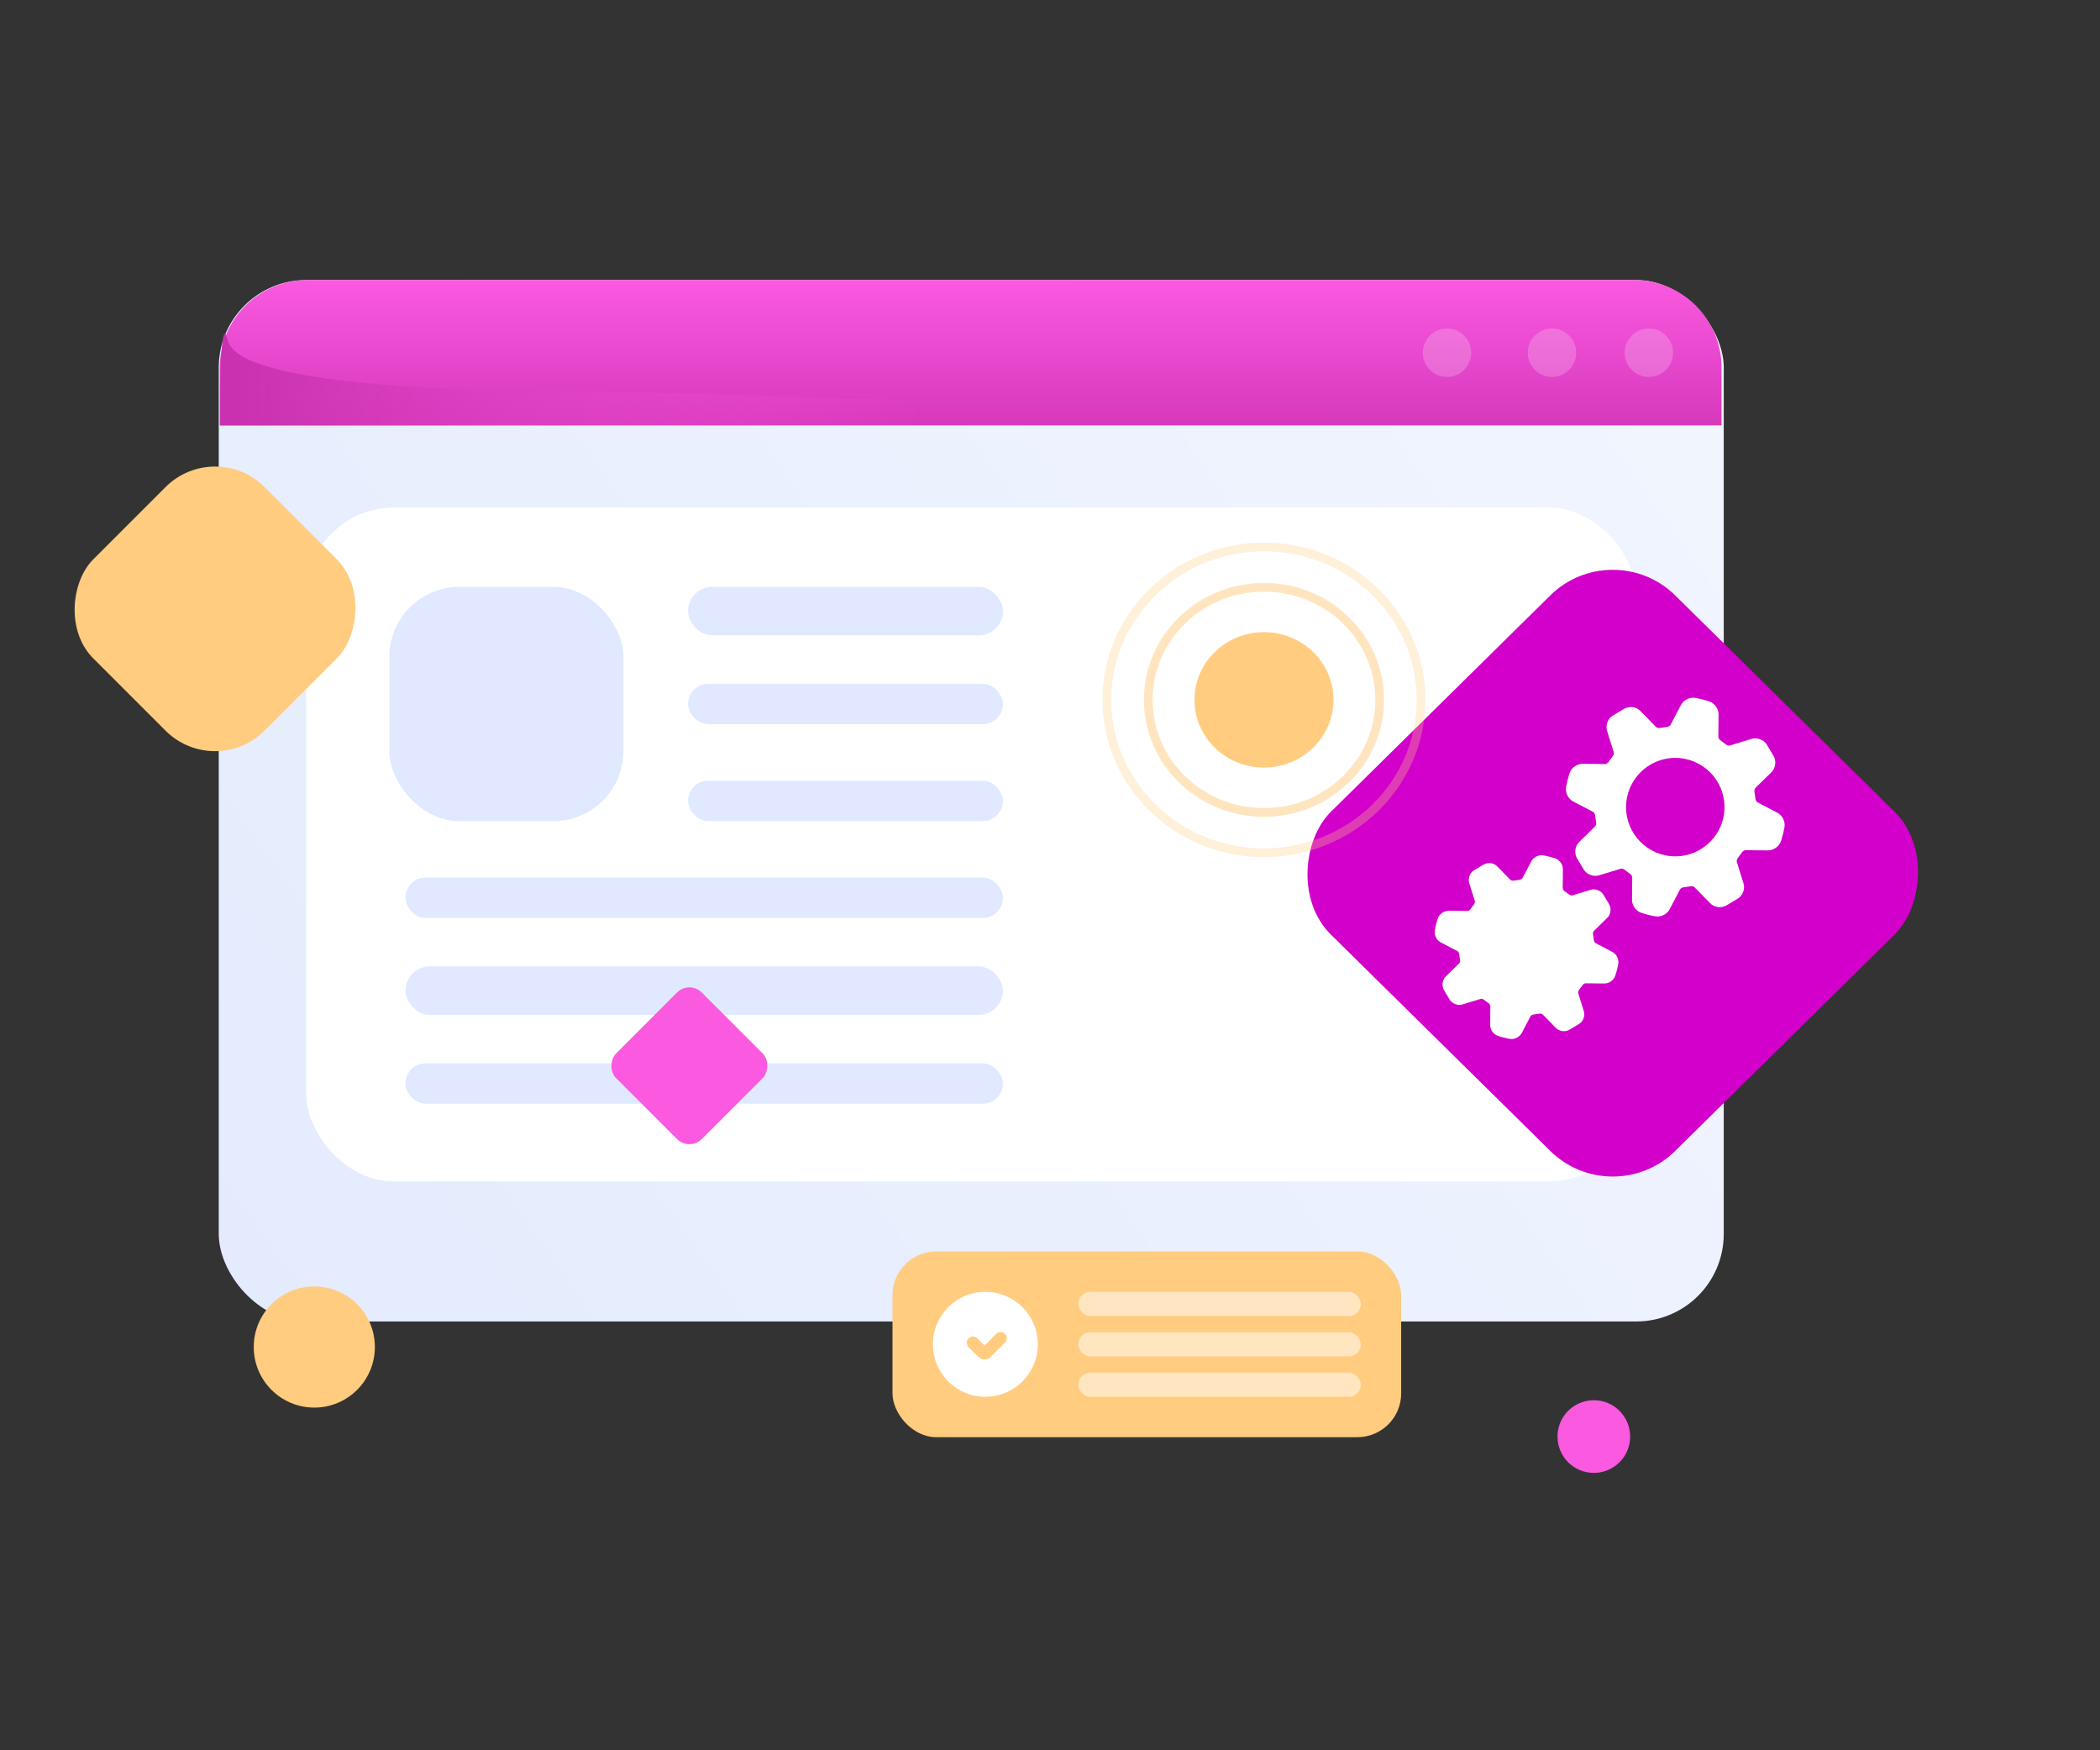<?xml version="1.0" encoding="UTF-8"?> <svg xmlns="http://www.w3.org/2000/svg" width="240" height="200" viewBox="0 0 240 200" fill="none"><rect x="0" y="0" width="240" height="200" fill="#333333" stroke="none"/> <rect x="25" y="32" width="172" height="119" rx="10" fill="url(#paint0_linear_445_535)"></rect> <path d="M25.115 42C25.115 36.477 29.592 32 35.115 32H186.746C192.269 32 196.746 36.477 196.746 42V48.609H25.115V42Z" fill="url(#paint1_linear_445_535)"></path> <path d="M26.038 38.92C27.319 44.212 53.871 44.729 67.69 44.729C78.826 44.729 185.673 48.609 185.673 48.609H25.164C25.164 48.609 25.035 34.777 26.038 38.92Z" fill="url(#paint2_linear_445_535)"></path> <rect x="35" y="58" width="152" height="77" rx="10" fill="white"></rect> <circle cx="188.44" cy="40.305" r="2.768" fill="white" fill-opacity="0.2"></circle> <circle cx="177.367" cy="40.305" r="2.768" fill="white" fill-opacity="0.2"></circle> <circle cx="165.372" cy="40.305" r="2.768" fill="white" fill-opacity="0.2"></circle> <rect x="78.634" y="67.064" width="35.987" height="5.536" rx="2.768" fill="#E0E9FF"></rect> <rect x="46.338" y="100.283" width="68.283" height="4.614" rx="2.307" fill="#E0E9FF"></rect> <rect x="44.493" y="67.064" width="26.76" height="26.76" rx="8" fill="#E0E9FF"></rect> <rect x="78.634" y="89.21" width="35.987" height="4.614" rx="2.307" fill="#E0E9FF"></rect> <rect x="46.338" y="121.506" width="68.283" height="4.614" rx="2.307" fill="#E0E9FF"></rect> <rect x="78.634" y="78.137" width="35.987" height="4.614" rx="2.307" fill="#E0E9FF"></rect> <rect x="46.338" y="110.434" width="68.283" height="5.536" rx="2.768" fill="#E0E9FF"></rect> <rect x="24.575" y="50" width="27.682" height="27.682" rx="8" transform="rotate(45 24.575 50)" fill="#FFCC80"></rect> <circle cx="6.921" cy="6.921" r="6.921" transform="matrix(-1 0 0 1 42.841 147)" fill="#FFCC80"></circle> <circle cx="4.152" cy="4.152" r="4.152" transform="matrix(-1 0 0 1 186.303 160)" fill="#FA59E0"></circle> <rect width="55.236" height="55.236" rx="10" transform="matrix(0.712 0.702 -0.712 0.702 184.313 61)" fill="#D200CA"></rect> <path d="M167.721 104.091C167.807 104.091 167.976 104.002 168.023 103.931L168.465 103.33C168.542 103.238 168.58 103.047 168.556 102.968L167.912 100.908C167.751 100.394 167.967 99.776 168.412 99.473L169.578 98.776C170.125 98.488 170.742 98.623 171.108 98.998L172.619 100.539C172.658 100.578 172.795 100.639 172.912 100.639L173.685 100.528C173.802 100.516 173.964 100.408 174.003 100.335L175.005 98.422C175.219 98.013 175.701 97.727 176.177 97.727C176.207 97.727 176.328 97.736 176.359 97.74C176.359 97.74 176.643 97.784 177.059 97.889C177.475 97.994 177.747 98.09 177.747 98.09C178.248 98.264 178.621 98.797 178.617 99.329L178.596 101.487C178.594 101.571 178.687 101.743 178.756 101.789L179.357 102.232C179.422 102.285 179.537 102.329 179.653 102.329L181.78 101.679C182.283 101.522 182.92 101.746 183.215 102.179L183.913 103.344C184.179 103.851 184.078 104.497 183.692 104.875L182.151 106.385C182.091 106.444 182.035 106.63 182.053 106.712L182.16 107.45C182.172 107.567 182.28 107.729 182.354 107.768L184.267 108.77C184.736 109.016 185.029 109.598 184.947 110.124C184.947 110.124 184.903 110.408 184.798 110.824C184.693 111.24 184.598 111.512 184.598 111.512C184.425 112.007 183.897 112.381 183.37 112.381L181.201 112.36C181.115 112.36 180.946 112.45 180.899 112.521L180.456 113.122C180.379 113.214 180.341 113.405 180.365 113.484L181.009 115.544C181.169 116.058 180.954 116.676 180.508 116.979L179.344 117.677C178.8 117.965 178.181 117.831 177.813 117.455L176.303 115.914C176.264 115.875 176.127 115.814 176.01 115.814L175.237 115.926C175.12 115.938 174.958 116.046 174.919 116.12L173.917 118.032C173.703 118.441 173.221 118.727 172.745 118.727C172.715 118.727 172.594 118.718 172.563 118.713C172.563 118.713 172.279 118.669 171.863 118.564C171.447 118.459 171.175 118.363 171.175 118.363C170.674 118.189 170.301 117.656 170.305 117.124L170.326 114.966C170.327 114.882 170.235 114.71 170.165 114.664L169.565 114.221C169.5 114.168 169.384 114.124 169.269 114.124L167.143 114.774C166.642 114.931 166.003 114.709 165.708 114.276L165.01 113.11C164.744 112.603 164.845 111.957 165.231 111.579L166.772 110.069C166.832 110.01 166.888 109.824 166.87 109.742L166.762 109.002C166.75 108.884 166.642 108.722 166.568 108.684L164.655 107.682C164.186 107.436 163.893 106.854 163.975 106.328C163.975 106.328 164.019 106.044 164.124 105.628C164.229 105.212 164.324 104.94 164.324 104.94C164.497 104.445 165.025 104.07 165.552 104.07L167.721 104.091Z" fill="white"></path> <path fill-rule="evenodd" clip-rule="evenodd" d="M183.797 87.112C183.741 87.197 183.54 87.304 183.437 87.304L180.855 87.279C180.227 87.279 179.599 87.724 179.393 88.314C179.393 88.314 179.28 88.637 179.155 89.133C179.03 89.628 178.977 89.967 178.977 89.967C178.88 90.592 179.228 91.285 179.788 91.578L182.065 92.771C182.152 92.817 182.281 93.01 182.295 93.15L182.424 94.031C182.445 94.128 182.378 94.35 182.308 94.419L180.473 96.218C180.014 96.668 179.893 97.436 180.209 98.04L181.041 99.428C181.392 99.944 182.152 100.207 182.749 100.022L185.28 99.247C185.417 99.247 185.555 99.3 185.633 99.362L186.347 99.89C186.431 99.945 186.54 100.149 186.539 100.249L186.514 102.819C186.508 103.452 186.952 104.086 187.549 104.294C187.549 104.294 187.872 104.408 188.368 104.533C188.863 104.658 189.202 104.71 189.202 104.71C189.238 104.716 189.382 104.727 189.418 104.727C189.984 104.727 190.559 104.387 190.813 103.9L192.006 101.623C192.052 101.535 192.245 101.406 192.385 101.393L193.305 101.259C193.444 101.259 193.608 101.331 193.654 101.379L195.452 103.213C195.889 103.66 196.626 103.82 197.274 103.477L198.66 102.646C199.19 102.285 199.447 101.549 199.256 100.937L198.49 98.485C198.461 98.391 198.506 98.163 198.598 98.054L199.125 97.339C199.181 97.254 199.382 97.148 199.485 97.148L202.067 97.173C202.694 97.173 203.323 96.727 203.528 96.138C203.528 96.138 203.642 95.814 203.767 95.319C203.892 94.823 203.945 94.485 203.945 94.485C204.042 93.859 203.694 93.166 203.134 92.874L200.857 91.68C200.77 91.635 200.641 91.442 200.627 91.302L200.499 90.423C200.478 90.326 200.545 90.104 200.616 90.035L202.45 88.236C202.91 87.787 203.03 87.018 202.714 86.414L201.883 85.026C201.532 84.512 200.772 84.245 200.174 84.431L197.642 85.206C197.504 85.206 197.367 85.153 197.289 85.09L196.575 84.563C196.491 84.507 196.382 84.303 196.383 84.204L196.408 81.634C196.414 81.001 195.97 80.367 195.373 80.159C195.373 80.159 195.05 80.045 194.554 79.92C194.059 79.795 193.72 79.742 193.72 79.742C193.684 79.738 193.54 79.727 193.504 79.727C192.937 79.727 192.363 80.067 192.109 80.554L190.916 82.831C190.87 82.919 190.677 83.048 190.537 83.062L189.617 83.193C189.478 83.193 189.314 83.121 189.268 83.074L187.47 81.24C187.034 80.794 186.299 80.633 185.648 80.976L184.26 81.806C183.73 82.166 183.473 82.902 183.665 83.514L184.431 85.966C184.46 86.06 184.414 86.288 184.323 86.397L183.797 87.112ZM191.461 97.852C194.568 97.852 197.086 95.334 197.086 92.227C197.086 89.12 194.568 86.602 191.461 86.602C188.354 86.602 185.836 89.12 185.836 92.227C185.836 95.334 188.354 97.852 191.461 97.852Z" fill="white"></path> <rect x="102" y="143" width="58.133" height="21.223" rx="5" fill="#FFCC80"></rect> <circle cx="112.611" cy="153.612" r="5.998" fill="white"></circle> <path d="M110.699 153.932C110.422 153.655 110.422 153.205 110.699 152.927V152.927C110.977 152.65 111.427 152.65 111.704 152.927L112.521 153.743L113.848 152.416C114.126 152.138 114.576 152.138 114.853 152.416V152.416C115.131 152.693 115.131 153.143 114.853 153.421L113.228 155.047C112.837 155.437 112.204 155.437 111.814 155.047L110.699 153.932Z" fill="#FFCC80"></path> <rect x="123.223" y="147.614" width="32.296" height="2.768" rx="1.384" fill="white" fill-opacity="0.5"></rect> <rect x="123.223" y="152.228" width="32.296" height="2.768" rx="1.384" fill="white" fill-opacity="0.5"></rect> <rect x="123.223" y="156.841" width="32.296" height="2.768" rx="1.384" fill="white" fill-opacity="0.5"></rect> <rect x="78.787" y="112" width="13.841" height="13.841" rx="2" transform="rotate(45 78.787 112)" fill="#FA59E0"></rect> <ellipse cx="7.945" cy="7.736" rx="7.945" ry="7.736" transform="matrix(-1 0 0 1 152.399 72.234)" fill="#FFCC80"></ellipse> <path d="M131.231 79.971C131.231 87.062 137.139 92.833 144.454 92.833C151.77 92.833 157.677 87.062 157.677 79.971C157.677 72.879 151.77 67.108 144.454 67.108C137.139 67.108 131.231 72.879 131.231 79.971Z" stroke="#FFCC80" stroke-opacity="0.5"></path> <path d="M126.499 79.971C126.499 89.607 134.526 97.441 144.454 97.441C154.383 97.441 162.409 89.607 162.409 79.971C162.409 70.334 154.383 62.5 144.454 62.5C134.526 62.5 126.499 70.334 126.499 79.971Z" stroke="#FFCC80" stroke-opacity="0.3"></path> <defs> <linearGradient id="paint0_linear_445_535" x1="185.703" y1="35.673" x2="24.152" y2="149.799" gradientUnits="userSpaceOnUse"> <stop stop-color="#F1F5FE"></stop> <stop offset="1" stop-color="#E3EBFD"></stop> </linearGradient> <linearGradient id="paint1_linear_445_535" x1="110.931" y1="32" x2="110.931" y2="48.609" gradientUnits="userSpaceOnUse"> <stop stop-color="#FA59E0"></stop> <stop offset="1" stop-color="#D639BC"></stop> </linearGradient> <linearGradient id="paint2_linear_445_535" x1="26.871" y1="41.907" x2="105.827" y2="48.196" gradientUnits="userSpaceOnUse"> <stop stop-color="#C931B0"></stop> <stop offset="1" stop-color="#FA59E0" stop-opacity="0"></stop> </linearGradient> </defs> </svg> 
